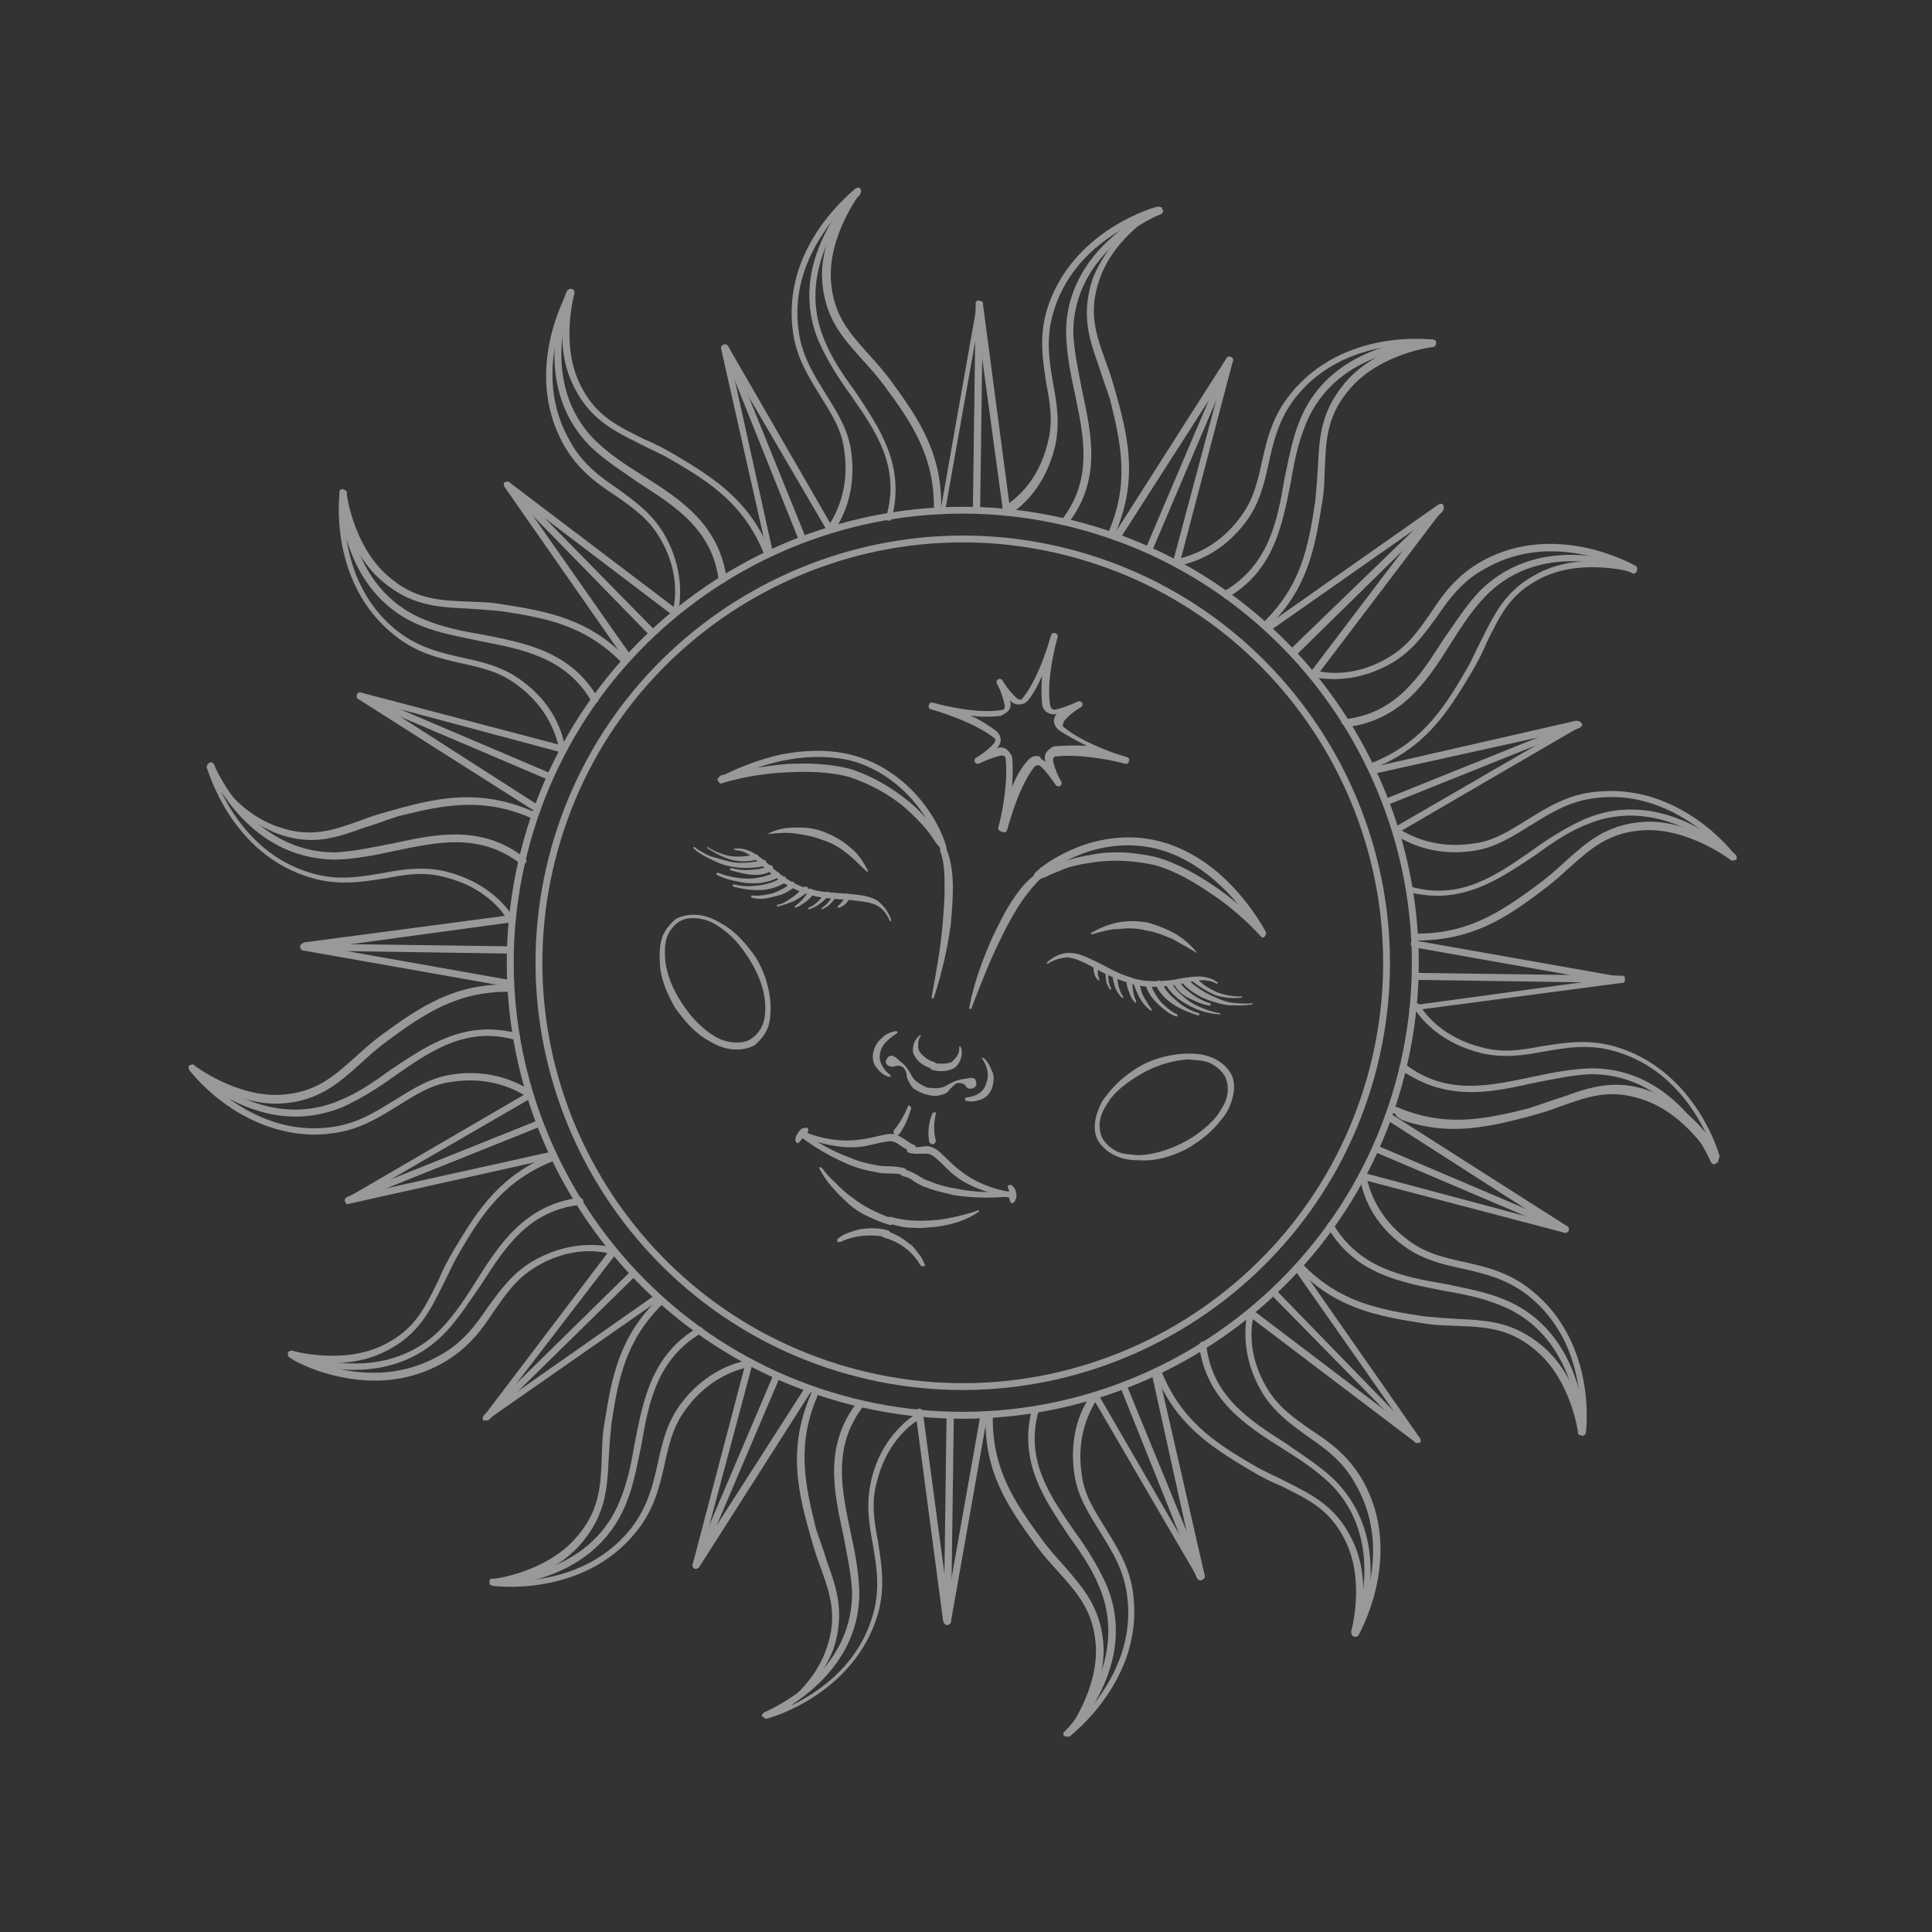 <?xml version="1.0" encoding="UTF-8"?> <svg xmlns="http://www.w3.org/2000/svg" width="222" height="222" viewBox="0 0 222 222" fill="none"><rect x="0" y="0" width="222" height="222" fill="#333333" stroke="none"/> <g opacity="0.5" clip-path="url(#clip0_156_12536)"> <path d="M63.361 97.375C70.666 71.328 97.836 56.06 123.883 63.365C149.93 70.67 165.197 97.839 157.893 123.886C150.588 149.933 123.418 165.201 97.371 157.896C71.325 150.591 56.057 123.422 63.361 97.375ZM64.124 97.589C56.926 123.254 71.919 149.936 97.585 157.134C123.251 164.332 149.932 149.338 157.13 123.672C164.328 98.007 149.335 71.325 123.669 64.127C98.003 56.929 71.322 71.923 64.124 97.589Z" fill="white"></path> <path d="M60.189 96.483C67.993 68.657 96.952 52.384 124.778 60.188C152.604 67.991 168.877 96.95 161.073 124.776C153.27 152.602 124.311 168.875 96.485 161.071C68.659 153.268 52.386 124.309 60.189 96.483ZM60.952 96.697C53.255 124.141 69.381 152.648 96.699 160.309C124.143 168.006 152.65 151.88 160.311 124.562C168.008 97.118 151.882 68.611 124.564 60.95C97.12 53.253 68.649 69.252 60.952 96.697Z" fill="white"></path> <path d="M114.72 95.05C115.255 93.144 115.835 89.607 115.552 87.197C115.587 87.07 115.496 86.908 115.369 86.872C115.242 86.836 115.115 86.801 115.115 86.801C114.246 86.968 113.468 87.298 112.527 87.72C112.365 87.811 112.11 87.74 112.019 87.577C111.928 87.415 111.999 87.16 112.162 87.069C112.975 86.612 113.697 85.992 114.292 85.337C114.328 85.21 114.363 85.082 114.363 85.082C114.399 84.955 114.308 84.793 114.18 84.757C112.27 83.262 108.911 82.046 107.005 81.511C106.751 81.44 106.659 81.277 106.73 81.023C106.802 80.769 106.964 80.678 107.219 80.749C108.997 81.248 112.753 82.027 115.071 81.581C115.198 81.616 115.361 81.525 115.397 81.398C115.432 81.271 115.432 81.271 115.468 81.144C115.301 80.274 115.006 79.37 114.549 78.556C114.458 78.393 114.529 78.139 114.692 78.048C114.854 77.956 115.108 78.028 115.2 78.19C115.657 79.004 116.277 79.726 116.932 80.321C117.059 80.356 117.186 80.392 117.186 80.392C117.313 80.428 117.476 80.336 117.512 80.209C118.971 78.426 120.116 75.321 120.758 73.034C120.829 72.779 120.992 72.688 121.246 72.759C121.5 72.831 121.591 72.993 121.52 73.247C120.807 75.788 120.298 79.072 120.688 81.1C120.744 81.39 120.962 81.588 121.252 81.532C122.121 81.365 122.899 81.035 123.84 80.614C124.002 80.522 124.257 80.593 124.348 80.756C124.439 80.919 124.368 81.173 124.205 81.264C123.392 81.721 122.67 82.341 122.238 82.905C122.202 83.032 122.166 83.159 122.131 83.286C122.095 83.413 122.187 83.576 122.314 83.612C124.097 85.071 127.294 86.379 129.454 86.985C129.708 87.056 129.799 87.219 129.728 87.473C129.657 87.727 129.494 87.818 129.24 87.747C127.461 87.248 123.797 86.632 121.387 86.915C121.26 86.88 121.097 86.971 121.062 87.098C121.026 87.225 120.99 87.352 120.99 87.352C121.158 88.222 121.488 88.999 121.945 89.813C122.036 89.975 121.965 90.23 121.802 90.321C121.64 90.412 121.386 90.341 121.294 90.178C120.71 89.329 120.217 88.643 119.562 88.048C119.343 87.85 119.054 87.905 118.855 88.124C117.162 90.253 116.057 94.192 115.736 95.335C115.665 95.589 115.503 95.681 115.248 95.609C114.74 95.467 114.649 95.304 114.72 95.05ZM119.776 87.286C119.903 87.321 119.994 87.484 120.121 87.52C120.157 87.392 120.03 87.357 120.065 87.23C120.01 86.94 120.117 86.559 120.315 86.34C120.513 86.122 120.874 85.812 121.164 85.756C122.287 85.66 123.665 85.635 124.88 85.702C123.68 85.091 122.481 84.481 121.571 83.815C121.353 83.616 121.17 83.291 121.114 83.001C121.058 82.712 121.165 82.33 121.364 82.112C121.364 82.112 121.399 81.985 121.526 82.02C121.399 81.985 121.237 82.076 121.237 82.076C120.53 82.152 119.839 81.684 119.763 80.978C119.631 79.981 119.662 78.894 119.729 77.679C119.317 78.66 118.742 79.732 118.111 80.514C117.913 80.733 117.588 80.916 117.171 80.936C116.881 80.992 116.5 80.885 116.281 80.686C116.154 80.651 116.19 80.524 116.063 80.488C116.027 80.615 116.119 80.778 116.119 80.778C116.175 81.068 116.068 81.449 115.869 81.667C115.671 81.886 115.346 82.069 115.02 82.252C114.024 82.383 112.646 82.408 111.467 82.215C112.575 82.662 113.612 83.364 114.521 84.03C114.74 84.229 114.923 84.554 114.978 84.844C115.034 85.134 114.927 85.515 114.729 85.733C114.693 85.86 114.566 85.825 114.531 85.952C114.658 85.987 114.693 85.86 114.82 85.896C115.11 85.84 115.491 85.947 115.71 86.145C115.928 86.344 116.238 86.705 116.294 86.994C116.426 87.991 116.359 89.206 116.293 90.42C116.74 89.312 117.315 88.24 118.108 87.366C118.505 86.929 118.958 86.782 119.466 86.925C119.557 87.087 119.649 87.25 119.776 87.286Z" fill="white"></path> <path d="M139.804 128.263C140.272 127.572 140.74 126.881 140.953 126.119C141.167 125.356 141.127 124.523 140.797 123.745C140.431 123.094 139.776 122.499 139.049 122.158C138.322 121.817 137.362 121.822 136.564 121.735C134.896 121.816 133.249 122.313 131.658 123.101C130.194 123.923 128.694 124.873 127.631 126.22C127.163 126.911 126.695 127.602 126.481 128.364C126.268 129.127 126.308 129.96 126.638 130.738C127.004 131.389 127.659 131.984 128.386 132.325C129.113 132.666 130.073 132.661 130.871 132.748C132.538 132.667 134.186 132.17 135.777 131.382C137.368 130.595 138.777 129.483 139.804 128.263ZM130.983 133.327C130.022 133.332 129.097 133.21 128.243 132.833C127.39 132.457 126.607 131.826 126.15 131.012C125.693 130.199 125.724 129.111 125.973 128.222C126.223 127.332 126.599 126.479 127.194 125.823C128.293 124.35 129.701 123.237 131.328 122.323C132.919 121.536 134.693 121.074 136.615 121.065C137.575 121.06 138.5 121.182 139.354 121.559C140.208 121.935 140.99 122.566 141.448 123.379C141.905 124.193 141.874 125.28 141.624 126.17C141.375 127.059 140.998 127.913 140.403 128.568C139.305 130.042 137.896 131.155 136.27 132.069C134.678 132.856 132.868 133.445 130.983 133.327Z" fill="white"></path> <path d="M75.819 110.594C75.778 109.76 75.773 108.8 76.023 107.91C76.272 107.021 76.903 106.238 77.625 105.619C78.439 105.161 79.435 105.03 80.36 105.152C81.285 105.274 82.139 105.651 82.957 106.155C84.502 106.999 85.741 108.443 86.818 109.978C87.768 111.478 88.357 113.288 88.529 115.118C88.569 115.952 88.574 116.912 88.325 117.802C88.075 118.691 87.445 119.474 86.722 120.093C85.909 120.551 84.913 120.682 83.988 120.56C83.063 120.438 82.209 120.061 81.391 119.558C79.846 118.713 78.606 117.269 77.529 115.734C76.615 114.107 75.864 112.388 75.819 110.594ZM81.732 118.831C82.423 119.299 83.149 119.64 84.074 119.762C84.872 119.849 85.706 119.808 86.392 119.316C87.079 118.823 87.547 118.132 87.76 117.369C87.974 116.607 87.97 115.646 87.894 114.94C87.686 113.237 87.026 111.681 86.076 110.181C85.126 108.682 84.105 107.436 82.596 106.464C81.905 105.997 81.178 105.656 80.253 105.533C79.455 105.447 78.621 105.487 77.935 105.98C77.249 106.472 76.781 107.163 76.567 107.926C76.353 108.688 76.393 109.522 76.434 110.355C76.641 112.058 77.302 113.614 78.251 115.114C79.201 116.614 80.349 117.895 81.732 118.831Z" fill="white"></path> <path d="M112.379 139.072C111.601 139.402 110.732 139.57 109.99 139.773C109.12 139.94 108.378 140.143 107.545 140.184C105.715 140.356 104.083 140.309 102.431 139.846C102.177 139.775 102.014 139.866 101.943 140.12C101.872 140.374 101.963 140.537 102.217 140.608C103.107 140.858 103.996 141.107 104.83 141.067C105.755 141.189 106.624 141.022 107.458 140.982C109.161 140.774 110.935 140.312 112.47 139.235L112.506 139.108L112.379 139.072Z" fill="white"></path> <path d="M116.121 136.97C114.017 136.654 111.928 135.794 110.363 134.533C109.453 133.867 108.834 133.145 107.96 132.351C107.523 131.955 106.796 131.614 106.217 131.725C105.637 131.837 105.22 131.857 104.712 131.714C104.458 131.643 104.295 131.735 104.224 131.989C104.153 132.243 104.244 132.406 104.498 132.477C105.133 132.655 105.713 132.543 106.257 132.559C106.674 132.539 107.055 132.646 107.492 133.042C108.274 133.673 108.986 134.558 109.895 135.224C111.714 136.556 113.874 137.162 116.07 137.641C116.197 137.676 116.36 137.585 116.395 137.458C116.375 137.041 116.248 137.006 116.121 136.97Z" fill="white"></path> <path d="M115.995 136.934C113.911 137.035 111.863 137.009 109.794 136.566C108.742 136.408 107.726 136.123 106.872 135.746C106.364 135.604 105.891 135.334 105.546 135.1C105.073 134.831 104.6 134.561 103.965 134.383C103.711 134.312 103.548 134.403 103.477 134.657C103.406 134.911 103.497 135.074 103.751 135.145C104.26 135.288 104.641 135.395 105.078 135.791C105.55 136.061 106.023 136.33 106.531 136.473C107.512 136.885 108.564 137.043 109.58 137.328C111.685 137.644 113.86 137.706 115.98 137.478C116.107 137.514 116.305 137.295 116.214 137.133C116.376 137.041 116.158 136.843 115.995 136.934Z" fill="white"></path> <path d="M115.848 136.482C115.904 136.772 115.995 136.935 115.924 137.189C115.98 137.478 115.908 137.733 116.091 138.058C116.055 138.185 116.183 138.221 116.31 138.256C116.31 138.256 116.437 138.292 116.472 138.165C116.635 138.073 116.706 137.819 116.742 137.692C116.777 137.565 116.849 137.311 116.757 137.148C116.737 136.732 116.554 136.406 116.209 136.172C116.082 136.137 115.955 136.101 115.919 136.228C115.792 136.192 115.756 136.319 115.848 136.482Z" fill="white"></path> <path d="M112.873 121.669C113.457 122.518 113.716 123.55 113.304 124.53C113.055 125.42 112.205 126.004 111.082 126.1C110.955 126.064 110.919 126.191 110.884 126.319C110.848 126.446 110.975 126.481 110.975 126.481C111.61 126.659 112.19 126.548 112.805 126.309C113.42 126.071 113.852 125.507 114.031 124.871C114.209 124.236 114.26 123.565 113.986 123.077C113.747 122.462 113.473 121.974 113.036 121.577C112.909 121.541 112.782 121.506 112.746 121.633C112.782 121.506 112.782 121.506 112.873 121.669Z" fill="white"></path> <path d="M107.159 127.878C106.747 128.859 106.553 130.038 106.776 131.197C106.867 131.36 106.959 131.523 107.249 131.467C107.411 131.375 107.574 131.284 107.518 130.994C107.259 129.962 107.29 128.874 107.575 127.858C107.448 127.822 107.321 127.787 107.159 127.878C107.194 127.751 107.194 127.751 107.159 127.878Z" fill="white"></path> <path d="M106.247 145.302C106.1 144.849 105.826 144.361 105.516 144C105.206 143.639 104.932 143.151 104.459 142.882C103.677 142.251 102.859 141.747 101.842 141.462C101.588 141.391 101.425 141.483 101.354 141.737C101.283 141.991 101.374 142.153 101.628 142.225C103.407 142.724 104.881 143.822 105.795 145.449C105.795 145.449 105.922 145.485 106.049 145.52C106.339 145.465 106.374 145.337 106.247 145.302Z" fill="white"></path> <path d="M110.216 120.377C110.236 120.793 110.165 121.048 109.931 121.393C109.697 121.739 109.535 121.83 109.336 122.049C108.721 122.287 108.05 122.236 107.379 122.185C107.125 122.114 106.927 122.332 106.891 122.459C106.82 122.713 106.911 122.876 107.165 122.947C107.928 123.161 108.888 123.156 109.702 122.699C110.063 122.389 110.297 122.044 110.439 121.536C110.546 121.154 110.562 120.611 110.379 120.285C110.379 120.285 110.288 120.123 110.252 120.25C110.252 120.25 110.252 120.25 110.216 120.377Z" fill="white"></path> <path d="M111.43 123.87C110.851 123.982 110.434 124.002 109.981 124.149C109.529 124.296 109.041 124.571 108.716 124.754C108.065 125.119 107.394 125.068 106.596 124.981C106.342 124.91 106.143 125.129 106.108 125.256C106.072 125.383 106.128 125.673 106.382 125.744C106.763 125.851 107.271 125.993 107.851 125.882C108.43 125.77 108.883 125.623 109.152 125.15C109.514 124.84 109.747 124.495 110.037 124.439C110.454 124.419 110.835 124.526 111.018 124.851C111.201 125.177 111.618 125.156 111.943 124.973C112.268 124.791 112.248 124.374 112.065 124.048C111.974 123.886 111.72 123.815 111.43 123.87Z" fill="white"></path> <path d="M118.952 100.487C117.742 101.381 116.842 102.636 116.104 103.8C115.367 104.964 114.721 106.29 114.075 107.616C112.945 110.178 111.907 112.902 111.377 115.768C111.342 115.895 111.342 115.895 111.469 115.931C111.469 115.931 111.596 115.966 111.631 115.839C112.634 113.242 113.672 110.518 114.928 107.993C115.574 106.666 116.185 105.467 116.922 104.303C117.66 103.14 118.524 102.012 119.48 101.046C119.643 100.955 119.714 100.701 119.496 100.502C119.404 100.34 119.15 100.269 118.952 100.487Z" fill="white"></path> <path d="M145.374 106.937C143.697 105.096 141.731 103.312 139.658 101.908C137.585 100.504 135.349 99.192 132.807 98.479C130.231 97.893 127.674 97.725 125.193 98.262C123.907 98.45 122.713 98.8 121.482 99.277C120.867 99.516 120.252 99.755 119.764 100.029L119.276 100.303L119.113 100.395C118.986 100.359 119.276 100.303 119.459 100.629C119.515 100.918 119.388 100.883 119.515 100.918C119.515 100.918 119.515 100.918 119.479 101.045C119.515 100.918 119.876 100.608 120.038 100.517C123.903 97.489 129.189 96.231 133.946 97.839C138.576 99.412 142.275 103.327 144.815 107.466C144.906 107.628 145.033 107.664 145.196 107.572C145.521 107.39 145.557 107.263 145.374 106.937C144.185 104.822 142.58 102.727 140.741 100.978C138.902 99.229 136.701 97.789 134.196 96.95C129.185 95.27 123.735 96.62 119.581 99.704C119.383 99.922 119.058 100.105 118.824 100.45L118.788 100.577C118.788 100.577 118.788 100.577 118.844 100.867C119.027 101.193 119.352 101.01 119.189 101.101L119.316 101.137L119.479 101.045L119.642 100.954L120.094 100.807C120.582 100.532 121.197 100.294 121.812 100.055C122.916 99.542 124.075 99.319 125.361 99.132C127.806 98.721 130.362 98.89 132.685 99.404C135.099 100.081 137.208 101.358 139.281 102.762C141.355 104.165 143.229 105.788 144.906 107.628C144.997 107.791 145.287 107.735 145.323 107.608C145.557 107.263 145.465 107.1 145.374 106.937Z" fill="white"></path> <path d="M94.136 134.231C94.923 135.822 96.199 137.139 97.51 138.329C98.165 138.924 98.983 139.427 99.71 139.768C100.564 140.145 101.29 140.486 102.18 140.735C102.434 140.806 102.597 140.715 102.668 140.461C102.739 140.207 102.648 140.044 102.394 139.973C100.777 139.382 99.324 138.701 97.978 137.638C97.286 137.17 96.631 136.575 96.103 136.015C95.447 135.421 94.919 134.861 94.426 134.175L94.299 134.139C94.172 134.104 94.172 134.104 94.136 134.231Z" fill="white"></path> <path d="M92.126 130.652C94.123 131.349 96.41 131.991 98.657 131.799C99.78 131.703 100.848 131.317 101.844 131.185C102.424 131.073 102.678 131.145 103.15 131.414C103.496 131.648 104.06 132.08 104.695 132.259C104.949 132.33 105.112 132.238 105.183 131.984C105.255 131.73 105.163 131.568 104.909 131.496C104.528 131.389 104.218 131.028 103.618 130.723C103.054 130.291 102.383 130.24 101.804 130.351C100.645 130.574 99.74 130.869 98.617 130.965C96.624 131.229 94.393 130.877 92.431 130.053C92.304 130.017 92.141 130.108 92.106 130.235C91.907 130.454 91.999 130.617 92.126 130.652Z" fill="white"></path> <path d="M91.994 130.617C93.686 131.913 95.577 132.992 97.538 133.816C98.519 134.228 99.536 134.513 100.588 134.671C101.096 134.814 101.64 134.829 102.184 134.845C102.728 134.86 103.145 134.84 103.653 134.983C103.907 135.054 104.07 134.962 104.141 134.708C104.212 134.454 104.121 134.292 103.867 134.22C103.358 134.078 102.687 134.027 102.144 134.011C101.6 133.996 101.183 134.016 100.675 133.873C99.623 133.715 98.606 133.43 97.752 133.054C95.755 132.357 93.992 131.314 92.264 130.144C92.137 130.108 92.01 130.073 91.847 130.164C91.903 130.454 91.867 130.581 91.994 130.617Z" fill="white"></path> <path d="M92.702 129.58C92.158 129.564 91.96 129.783 91.726 130.128C91.69 130.255 91.492 130.474 91.456 130.601C91.421 130.728 91.349 130.982 91.441 131.145C91.405 131.272 91.532 131.307 91.659 131.343C91.659 131.343 91.786 131.378 91.822 131.251C92.02 131.033 92.219 130.814 92.417 130.596C92.615 130.377 92.814 130.159 92.849 130.032L92.885 129.905C92.92 129.778 92.829 129.615 92.702 129.58Z" fill="white"></path> <path d="M102.943 118.473C102.363 118.585 101.748 118.824 101.352 119.261C100.828 119.662 100.523 120.262 100.38 120.77C100.202 121.405 100.278 122.112 100.679 122.635C101.081 123.159 101.518 123.556 102.153 123.734C102.28 123.77 102.28 123.77 102.316 123.643C102.351 123.515 102.351 123.515 102.224 123.48C101.442 122.849 100.893 121.873 101.142 120.984C101.265 120.059 102.15 119.347 102.999 118.763C103.161 118.672 103.161 118.672 103.07 118.509L102.943 118.473Z" fill="white"></path> <path d="M104.359 127.093C103.946 128.074 103.407 129.019 102.777 129.802C102.614 129.893 102.67 130.183 102.761 130.346C102.853 130.508 103.142 130.453 103.305 130.361C103.971 129.452 104.419 128.344 104.704 127.327C104.74 127.2 104.613 127.165 104.613 127.165C104.394 126.966 104.394 126.966 104.359 127.093Z" fill="white"></path> <path d="M96.555 142.72C98.146 141.933 100.103 141.797 101.79 142.133C102.045 142.204 102.207 142.113 102.278 141.859C102.35 141.605 102.258 141.442 102.004 141.371C100.988 141.086 100.027 141.09 99.031 141.222C98.614 141.242 97.999 141.481 97.546 141.628C97.094 141.775 96.606 142.05 96.245 142.359C96.209 142.486 96.209 142.486 96.174 142.614C96.392 142.812 96.428 142.685 96.555 142.72Z" fill="white"></path> <path d="M105.681 118.966C105.32 119.276 105.087 119.622 104.98 120.003C104.873 120.384 104.857 120.928 105.04 121.253C105.497 122.067 106.188 122.535 107.078 122.784C107.332 122.855 107.494 122.764 107.566 122.51C107.637 122.256 107.546 122.093 107.291 122.022C106.656 121.844 106.092 121.411 105.691 120.888C105.508 120.562 105.452 120.273 105.523 120.018C105.468 119.729 105.575 119.348 105.809 119.002C105.844 118.875 105.844 118.875 105.717 118.839C105.844 118.875 105.809 119.002 105.681 118.966Z" fill="white"></path> <path d="M102.766 122.534C103.218 122.387 103.599 122.494 103.818 122.692C104.128 123.053 104.183 123.343 104.204 123.76C104.351 124.212 104.625 124.701 104.935 125.062C105.408 125.331 105.753 125.565 106.261 125.708C106.516 125.779 106.714 125.56 106.749 125.433C106.785 125.306 106.729 125.017 106.475 124.945C105.748 124.604 105.149 124.299 104.783 123.648C104.6 123.323 104.326 122.835 104.016 122.474C103.706 122.113 103.234 121.843 102.924 121.482L102.797 121.447C102.451 121.213 102.161 121.269 101.927 121.614C101.693 121.96 101.749 122.249 102.095 122.483C102.349 122.555 102.603 122.626 102.766 122.534Z" fill="white"></path> <path d="M108.043 97.838C108.521 99.068 108.545 100.446 108.535 101.95C108.56 103.328 108.422 104.797 108.319 106.139C108.079 108.949 107.585 111.689 107.055 114.555C107.02 114.683 107.02 114.683 107.147 114.718C107.147 114.718 107.274 114.754 107.309 114.627C108.22 111.867 108.842 109.163 109.244 106.261C109.382 104.792 109.485 103.45 109.495 101.946C109.471 100.568 109.354 99.028 108.786 97.635C108.694 97.472 108.476 97.274 108.313 97.366C108.023 97.421 107.952 97.675 108.043 97.838Z" fill="white"></path> <path d="M82.972 89.985C85.361 89.284 87.806 88.874 90.307 88.752C92.808 88.632 95.273 88.638 97.687 89.315C99.938 90.083 102.21 91.269 104.085 92.891C104.959 93.684 105.924 94.64 106.635 95.525C107.037 96.048 107.311 96.537 107.712 97.06L108.022 97.421L108.113 97.584C108.113 97.584 108.113 97.584 108.205 97.747L108.332 97.782C108.205 97.747 108.423 97.945 108.749 97.762L108.784 97.635C108.764 97.218 108.581 96.893 108.526 96.603C106.708 91.845 102.628 87.822 97.474 86.651C95.025 86.101 92.397 86.186 89.789 86.689C87.308 87.226 84.848 88.181 82.606 89.334C82.443 89.425 82.407 89.552 82.499 89.715C82.682 90.04 82.936 90.112 82.972 89.985C87.329 87.643 92.488 86.349 97.296 87.287C102.069 88.351 106.057 92.21 107.783 96.806C107.839 97.096 108.022 97.421 107.986 97.548C107.986 97.548 107.986 97.548 108.022 97.421C108.022 97.421 108.022 97.421 108.22 97.203C108.546 97.02 108.729 97.345 108.637 97.183L108.546 97.02L108.271 96.532C107.87 96.008 107.632 95.393 107.195 94.996C106.392 93.949 105.554 93.028 104.553 92.2C102.551 90.542 100.315 89.229 97.936 88.425C95.395 87.713 92.803 87.671 90.302 87.792C87.766 88.04 85.32 88.451 82.804 89.115C82.641 89.207 82.606 89.334 82.57 89.461C82.682 90.04 82.809 90.076 82.972 89.985Z" fill="white"></path> <path d="M139.94 112.928C139.285 112.333 138.233 112.175 137.399 112.216C136.565 112.256 135.696 112.423 134.827 112.591C133.124 112.798 131.457 112.879 129.968 112.324C128.316 111.861 126.934 110.925 125.353 110.208C124.627 109.867 123.773 109.491 122.812 109.495C121.852 109.5 121.038 109.957 120.316 110.577L120.28 110.704L120.408 110.74C121.094 110.247 121.963 110.08 122.67 110.004C123.468 110.09 124.194 110.431 124.921 110.772C126.339 111.581 127.884 112.425 129.663 112.924C131.279 113.514 133.2 113.505 134.939 113.17C136.641 112.963 138.233 112.175 139.778 113.02C139.905 113.055 139.905 113.055 139.94 112.928C140.067 112.964 140.067 112.964 139.94 112.928Z" fill="white"></path> <path d="M140.188 116.426C139.009 116.232 137.901 115.784 136.956 115.245C136.484 114.976 136.047 114.579 135.61 114.182C135.173 113.786 134.863 113.425 134.716 112.972C134.624 112.81 134.406 112.611 134.243 112.703C134.08 112.794 133.882 113.013 133.973 113.175C134.339 113.826 134.776 114.223 135.213 114.619C135.65 115.016 136.25 115.321 136.722 115.591C137.795 116.166 138.938 116.486 140.153 116.553C140.117 116.68 140.244 116.716 140.188 116.426Z" fill="white"></path> <path d="M143.937 115.282C143.23 115.358 142.559 115.307 141.888 115.256C141.217 115.205 140.582 115.027 139.855 114.686C138.62 114.202 137.33 113.429 136.491 112.509C136.4 112.346 136.11 112.402 135.948 112.493C135.785 112.585 135.841 112.874 135.932 113.037C136.989 114.156 138.315 114.802 139.713 115.194C140.348 115.372 141.11 115.586 141.817 115.51C142.488 115.561 143.322 115.521 143.901 115.409L143.937 115.282Z" fill="white"></path> <path d="M142.648 114.509C141.687 114.514 140.635 114.356 139.781 113.979C138.927 113.603 138.109 113.099 137.489 112.377C137.398 112.215 137.108 112.271 137.073 112.398C136.91 112.489 136.966 112.779 137.093 112.814C137.875 113.445 138.82 113.984 139.674 114.361C140.691 114.646 141.616 114.768 142.612 114.636C142.739 114.672 142.775 114.545 142.648 114.509C142.775 114.545 142.683 114.382 142.648 114.509Z" fill="white"></path> <path d="M132.855 113.27C133.276 114.211 134.15 115.004 134.968 115.508C135.787 116.011 136.767 116.423 137.657 116.673C137.657 116.673 137.784 116.708 137.819 116.581C137.819 116.581 137.855 116.454 137.728 116.419C136.839 116.169 135.893 115.63 135.238 115.035C134.456 114.404 133.836 113.682 133.506 112.905C133.414 112.742 133.287 112.706 133.033 112.635C132.962 112.889 132.763 113.108 132.855 113.27Z" fill="white"></path> <path d="M131.638 113.205C131.932 114.109 132.425 114.796 133.08 115.391C133.736 115.986 134.391 116.581 135.153 116.795C135.153 116.795 135.28 116.83 135.316 116.703C135.316 116.703 135.352 116.576 135.225 116.54C134.498 116.2 133.842 115.605 133.314 115.045C132.821 114.359 132.329 113.672 132.253 112.966C132.161 112.803 132.07 112.641 131.907 112.732C131.744 112.823 131.582 112.915 131.638 113.205Z" fill="white"></path> <path d="M130.204 112.939C130.443 113.554 130.682 114.169 130.956 114.657C131.23 115.145 131.632 115.669 132.196 116.101L132.323 116.137L132.358 116.01C131.957 115.486 131.683 114.998 131.408 114.51C131.134 114.022 131.023 113.442 130.911 112.863C130.82 112.7 130.728 112.537 130.438 112.593C130.311 112.558 130.113 112.776 130.204 112.939Z" fill="white"></path> <path d="M129.443 112.725C129.428 113.269 129.611 113.594 129.758 114.047C129.905 114.499 130.088 114.825 130.398 115.186L130.525 115.221L130.561 115.094C130.231 114.316 130.063 113.447 130.15 112.649C130.186 112.522 129.967 112.324 129.84 112.288C129.677 112.379 129.515 112.471 129.443 112.725Z" fill="white"></path> <path d="M127.829 112.134C127.96 113.131 128.255 114.035 128.91 114.63L129.037 114.666L129.073 114.539C128.58 113.853 128.413 112.983 128.372 112.15C128.408 112.023 128.19 111.824 128.062 111.789C127.935 111.753 127.773 111.844 127.829 112.134C127.864 112.007 127.864 112.007 127.829 112.134Z" fill="white"></path> <path d="M127.007 111.631C127.027 112.048 127.083 112.338 127.103 112.754C127.159 113.044 127.342 113.37 127.524 113.695L127.652 113.731L127.687 113.604C127.504 113.278 127.449 112.988 127.393 112.699C127.337 112.409 127.317 111.992 127.388 111.738C127.424 111.611 127.332 111.448 127.205 111.413C127.078 111.377 127.042 111.504 127.007 111.631Z" fill="white"></path> <path d="M125.718 110.858C125.611 111.239 125.667 111.529 125.722 111.818C125.778 112.108 125.961 112.433 126.18 112.632L126.307 112.667L126.342 112.54C126.068 112.052 126.119 111.381 126.226 111C126.262 110.873 126.17 110.71 126.043 110.675C125.916 110.639 125.753 110.731 125.718 110.858Z" fill="white"></path> <path d="M139.131 115.306C138.369 115.092 137.769 114.787 137.078 114.319C136.514 113.887 135.823 113.419 135.585 112.804C135.493 112.641 135.239 112.57 135.076 112.661C134.914 112.753 134.842 113.007 134.934 113.169C135.391 113.983 136.082 114.451 136.809 114.792C137.535 115.132 138.262 115.473 139.06 115.56C139.096 115.433 139.096 115.433 139.131 115.306Z" fill="white"></path> <path d="M137.601 109.531C136.89 108.646 136.016 107.853 135.07 107.314C134.125 106.774 133.017 106.327 131.874 106.006C130.695 105.812 129.607 105.781 128.448 106.004C127.289 106.228 126.348 106.649 125.372 107.198L125.337 107.325C125.337 107.325 125.337 107.325 125.464 107.36C126.496 107.102 127.563 106.716 128.651 106.747C129.647 106.615 130.735 106.646 131.751 106.931C132.804 107.089 133.784 107.501 134.765 107.913C135.71 108.452 136.656 108.992 137.601 109.531C137.565 109.658 137.565 109.658 137.601 109.531Z" fill="white"></path> <path d="M84.51 97.69C86.141 97.736 87.218 99.272 88.565 100.335C89.876 101.525 91.421 102.369 93.2 102.868C94.851 103.331 96.645 103.286 98.368 103.495C99.166 103.582 100.092 103.704 100.691 104.01C101.418 104.35 101.911 105.037 102.241 105.815L102.368 105.85L102.403 105.723C102.109 104.818 101.616 104.132 100.834 103.501C100.016 102.998 99.091 102.875 98.293 102.789C96.57 102.579 94.902 102.66 93.251 102.197C91.563 101.861 90.181 100.925 88.962 99.898C88.306 99.303 87.651 98.708 86.96 98.24C86.269 97.772 85.288 97.36 84.418 97.527C84.291 97.491 84.256 97.618 84.383 97.654C84.418 97.527 84.383 97.654 84.51 97.69Z" fill="white"></path> <path d="M82.35 100.509C83.422 101.084 84.602 101.278 85.781 101.471C86.325 101.487 86.996 101.538 87.575 101.426C88.155 101.315 88.734 101.203 89.385 100.838C89.547 100.746 89.619 100.492 89.527 100.329C89.436 100.167 89.182 100.095 89.019 100.187C88.658 100.497 88.079 100.608 87.626 100.755C87.047 100.867 86.467 100.979 85.923 100.963C84.836 100.932 83.656 100.739 82.549 100.291C82.421 100.255 82.259 100.347 82.35 100.509Z" fill="white"></path> <path d="M79.653 97.424C80.182 97.983 80.781 98.288 81.381 98.594C81.981 98.899 82.707 99.24 83.343 99.418C84.74 99.81 86.245 99.821 87.694 99.542C87.856 99.45 88.019 99.359 87.963 99.069C88.035 98.815 87.907 98.779 87.618 98.835C86.296 99.15 84.883 99.302 83.612 98.945C82.977 98.767 82.342 98.589 81.579 98.375C80.98 98.07 80.253 97.729 79.816 97.332C79.816 97.332 79.689 97.297 79.653 97.424Z" fill="white"></path> <path d="M81.281 97.471C82.099 97.974 83.044 98.513 83.933 98.763C84.95 99.048 85.911 99.043 86.943 98.784C87.105 98.693 87.268 98.602 87.177 98.439C87.085 98.276 86.994 98.113 86.831 98.205C85.962 98.372 84.966 98.504 84.04 98.382C83.115 98.259 82.135 97.847 81.316 97.344C81.352 97.216 81.189 97.308 81.281 97.471C81.154 97.435 81.189 97.308 81.281 97.471Z" fill="white"></path> <path d="M89.8 100.819C89.114 101.311 88.209 101.606 87.213 101.738C86.216 101.869 85.256 101.874 84.366 101.624C84.366 101.624 84.239 101.589 84.204 101.716C84.204 101.716 84.168 101.843 84.295 101.879C85.311 102.164 86.237 102.286 87.197 102.281C88.158 102.277 89.19 102.018 90.166 101.469C90.329 101.378 90.4 101.124 90.308 100.961C90.253 100.671 90.126 100.636 89.8 100.819C89.927 100.854 89.927 100.854 89.8 100.819Z" fill="white"></path> <path d="M90.872 101.393C90.44 101.957 89.662 102.288 88.884 102.618C88.142 102.821 87.273 102.988 86.475 102.901C86.475 102.901 86.348 102.866 86.312 102.993C86.312 102.993 86.276 103.12 86.403 103.155C87.293 103.405 88.162 103.237 88.904 103.034C89.774 102.867 90.551 102.537 91.273 101.917C91.436 101.826 91.38 101.536 91.253 101.5C91.325 101.246 91.035 101.302 90.872 101.393C90.999 101.429 90.999 101.429 90.872 101.393Z" fill="white"></path> <path d="M92.2 102.038C91.803 102.475 91.407 102.912 90.918 103.186C90.395 103.587 89.907 103.862 89.327 103.973C89.327 103.973 89.165 104.065 89.292 104.1C89.292 104.1 89.383 104.263 89.419 104.136C89.998 104.024 90.613 103.786 91.228 103.547C91.716 103.273 92.367 102.907 92.764 102.47C92.927 102.379 92.871 102.089 92.779 101.926C92.652 101.891 92.398 101.819 92.2 102.038Z" fill="white"></path> <path d="M92.958 102.252C92.617 102.979 92.022 103.634 91.336 104.127L91.3 104.254L91.427 104.289C91.88 104.142 92.241 103.832 92.566 103.649C92.927 103.34 93.288 103.03 93.522 102.684C93.558 102.557 93.629 102.303 93.375 102.232C93.284 102.069 92.994 102.125 92.958 102.252Z" fill="white"></path> <path d="M94.779 102.624C94.311 103.315 93.716 103.971 92.939 104.301C92.939 104.301 92.776 104.392 92.903 104.428C92.903 104.428 92.994 104.591 93.03 104.464C93.935 104.169 94.657 103.549 95.252 102.894C95.415 102.803 95.359 102.513 95.232 102.477C95.105 102.441 94.942 102.533 94.779 102.624Z" fill="white"></path> <path d="M95.663 102.874C95.592 103.128 95.358 103.474 95.16 103.692C94.961 103.911 94.763 104.129 94.438 104.312L94.402 104.439L94.529 104.475C94.855 104.292 95.18 104.109 95.378 103.891C95.576 103.672 95.938 103.362 96.044 102.981C96.08 102.854 96.116 102.727 95.897 102.529C95.862 102.656 95.734 102.62 95.663 102.874Z" fill="white"></path> <path d="M97.171 102.885C97.064 103.266 96.632 103.83 96.271 104.14L96.236 104.267L96.363 104.303C96.652 104.247 96.978 104.064 97.176 103.846C97.374 103.627 97.573 103.409 97.68 103.027C97.715 102.9 97.624 102.738 97.497 102.702C97.37 102.666 97.243 102.631 97.171 102.885Z" fill="white"></path> <path d="M83.869 99.978C84.632 100.191 85.394 100.405 86.192 100.492C86.99 100.579 87.824 100.538 88.637 100.081C88.8 99.99 88.871 99.736 88.78 99.573C88.688 99.41 88.434 99.339 88.271 99.43C87.748 99.832 87.041 99.908 86.208 99.948C85.501 100.024 84.703 99.937 83.941 99.723C83.905 99.85 83.905 99.85 83.869 99.978Z" fill="white"></path> <path d="M88.18 95.842C89.304 95.746 90.3 95.614 91.352 95.772C92.404 95.93 93.456 96.088 94.437 96.5C95.454 96.785 96.399 97.324 97.181 97.955C98.091 98.621 98.711 99.343 99.585 100.136L99.712 100.172L99.747 100.045C99.199 99.069 98.65 98.093 97.74 97.426C96.867 96.633 95.921 96.094 94.814 95.646C93.706 95.198 92.653 95.04 91.403 95.101C90.315 95.07 89.156 95.293 88.18 95.842C88.053 95.806 88.053 95.806 88.18 95.842Z" fill="white"></path> <path d="M115.741 59.163C115.868 59.199 115.995 59.234 116.031 59.107C117.531 58.157 120.093 55.861 121.214 51.378C121.799 48.802 121.48 46.519 121.034 44.201C120.623 41.756 120.121 39.148 120.976 36.099C122.651 30.127 127.349 27.059 130.369 25.576C128.599 26.999 126.58 29.311 125.507 32.162C124.239 36.192 125.123 38.907 126.28 42.109C126.63 43.304 127.108 44.534 127.549 45.892C128.843 51.051 129.771 55.56 127.406 61.064C127.334 61.318 127.426 61.481 127.68 61.552C127.934 61.623 128.097 61.532 128.168 61.278C130.605 55.52 129.839 50.919 128.327 45.562C127.921 44.077 127.571 42.883 127.094 41.652C125.936 38.45 125.017 35.862 126.34 32.121C128.02 27.11 133.226 24.185 133.388 24.093C133.551 24.002 133.622 23.748 133.531 23.585C133.46 23.839 133.333 23.804 133.079 23.732C132.951 23.697 123.013 26.392 120.249 35.758C119.358 38.935 119.861 41.542 120.236 44.114C120.682 46.432 121.037 48.588 120.36 51.002C119.311 55.23 116.82 57.273 115.482 58.131C115.32 58.223 115.248 58.477 115.34 58.639C115.523 58.965 115.614 59.127 115.741 59.163Z" fill="white"></path> <path d="M135.035 65.124C135.289 65.195 135.452 65.104 135.523 64.85L141.663 41.491C141.699 41.364 141.643 41.075 141.389 41.003C141.262 40.968 140.972 41.023 140.936 41.151L127.966 61.497C127.895 61.751 127.859 61.878 128.078 62.077C128.205 62.112 128.459 62.184 128.657 61.965L140.351 43.727L134.761 64.636C134.69 64.89 134.781 65.053 135.035 65.124Z" fill="white"></path> <path d="M131.954 63.435C132.081 63.47 132.371 63.414 132.442 63.16L141.672 41.491C141.743 41.237 141.651 41.074 141.397 41.003C141.143 40.931 140.98 41.023 140.909 41.277L131.68 62.947C131.608 63.201 131.7 63.363 131.954 63.435Z" fill="white"></path> <path d="M145.279 72.107C145.407 72.142 145.569 72.051 145.696 72.087C150.207 67.732 151.073 63.178 151.934 57.664C152.199 56.231 152.174 54.853 152.241 53.638C152.369 50.248 152.574 47.564 155.187 44.597C158.63 40.629 164.608 39.838 164.735 39.874C164.771 39.747 164.969 39.528 165.005 39.401C165.04 39.274 164.822 39.076 164.695 39.04C164.568 39.005 154.392 37.658 148.285 45.265C146.194 47.831 145.573 50.535 145.023 52.985C144.509 55.307 144.066 57.376 142.535 59.413C139.87 63.052 136.611 63.92 135.29 64.234C135.127 64.326 134.964 64.417 135.02 64.707C135.112 64.869 135.33 65.068 135.493 64.976C136.942 64.697 140.363 63.738 143.226 59.881C144.792 57.717 145.307 55.394 145.786 53.199C146.336 50.749 146.921 48.172 148.849 45.697C152.668 40.875 158.173 39.815 161.508 39.654C159.408 40.299 156.587 41.563 154.532 44.002C151.847 47.224 151.607 50.034 151.443 53.552C151.376 54.766 151.274 56.108 151.136 57.577C150.346 62.838 149.516 67.264 145.168 71.527C145.005 71.619 145.061 71.908 145.152 72.071C145.152 72.071 145.152 72.071 145.279 72.107Z" fill="white"></path> <path d="M150.781 77.897C150.908 77.933 151.071 77.842 151.234 77.75L165.804 58.538C165.967 58.447 165.911 58.157 165.82 57.994C165.728 57.831 165.438 57.887 165.276 57.979L145.477 71.887C145.314 71.979 145.243 72.233 145.335 72.395C145.426 72.558 145.68 72.629 145.843 72.538L163.582 60.108L150.543 77.282C150.344 77.501 150.436 77.664 150.654 77.862C150.654 77.862 150.654 77.862 150.781 77.897Z" fill="white"></path> <path d="M148.491 75.336C148.618 75.371 148.781 75.28 148.908 75.315L165.739 58.793C165.902 58.701 165.846 58.412 165.755 58.249C165.663 58.086 165.374 58.142 165.211 58.233L148.288 74.593C148.125 74.685 148.181 74.975 148.273 75.137C148.4 75.173 148.364 75.3 148.491 75.336Z" fill="white"></path> <path d="M157.43 88.397C157.557 88.432 157.557 88.432 157.719 88.341C163.581 86.01 166.154 82.209 169.013 77.392C169.786 76.101 170.397 74.902 170.844 73.794C172.406 70.669 173.5 68.234 177.008 66.477C181.655 64.08 187.499 65.719 187.626 65.755C187.754 65.79 188.043 65.734 188.115 65.48C188.15 65.353 188.094 65.064 187.967 65.028C187.84 64.992 178.897 59.743 170.31 64.461C167.381 66.107 165.815 68.272 164.375 70.472C163.007 72.418 161.837 74.146 159.687 75.462C155.874 77.818 152.428 77.4 151.157 77.044C150.903 76.972 150.74 77.064 150.669 77.318C150.598 77.572 150.689 77.735 150.943 77.806C152.631 78.142 156.112 78.433 160.052 76.112C162.366 74.705 163.734 72.759 165.066 70.94C166.47 68.867 168.037 66.702 170.767 65.275C176.135 62.258 181.706 63.409 184.811 64.554C182.544 64.329 179.499 64.435 176.769 65.862C173.099 67.711 171.807 70.363 170.245 73.489C169.67 74.561 169.187 75.796 168.413 77.087C165.753 81.686 163.18 85.487 157.481 87.726C157.318 87.817 157.12 88.035 157.211 88.198C157.338 88.234 157.303 88.361 157.43 88.397Z" fill="white"></path> <path d="M160.293 95.779C160.42 95.814 160.547 95.85 160.582 95.723L181.387 83.604C181.549 83.512 181.621 83.258 181.529 83.096C181.438 82.933 181.346 82.77 181.057 82.826L157.627 88.178C157.465 88.27 157.266 88.488 157.358 88.651C157.449 88.814 157.668 89.012 157.83 88.921L178.87 84.269L160.217 95.072C160.054 95.163 159.983 95.418 160.074 95.58C160.166 95.743 160.166 95.743 160.293 95.779Z" fill="white"></path> <path d="M159.298 92.483C159.425 92.519 159.425 92.519 159.587 92.427L181.514 83.638C181.676 83.547 181.875 83.328 181.783 83.165C181.692 83.003 181.473 82.805 181.311 82.896L159.222 91.777C159.059 91.868 158.861 92.087 158.952 92.249C159.044 92.412 159.171 92.448 159.298 92.483Z" fill="white"></path> <path d="M162.599 108.075C169.034 108.098 172.883 105.614 177.235 102.312C178.446 101.418 179.366 100.579 180.286 99.741C182.849 97.445 184.852 95.677 188.766 95.404C193.931 95.07 198.788 98.763 198.788 98.763C198.88 98.925 199.17 98.87 199.332 98.778C199.495 98.687 199.439 98.397 199.348 98.234C199.256 98.072 193.054 89.891 183.289 90.989C180.046 91.313 177.697 92.847 175.546 94.163C173.558 95.387 171.697 96.647 169.288 96.931C164.85 97.605 161.888 95.951 160.724 95.214C160.506 95.016 160.343 95.107 160.145 95.326C159.946 95.544 160.038 95.707 160.256 95.905C161.42 96.643 164.601 98.494 169.328 97.764C171.9 97.389 173.924 96.038 175.912 94.814C178.063 93.498 180.249 92.055 183.365 91.696C189.47 90.941 194.18 94.181 196.711 96.398C194.658 95.411 191.842 94.21 188.762 94.443C184.558 94.772 182.356 96.758 179.794 99.055C178.873 99.893 177.953 100.731 176.743 101.625C172.426 104.8 168.704 107.32 162.686 107.277C162.432 107.205 162.234 107.424 162.289 107.714C162.254 107.841 162.345 108.003 162.599 108.075Z" fill="white"></path> <path d="M162.276 116.069L162.403 116.105L186.314 112.943C186.477 112.851 186.639 112.76 186.675 112.633C186.711 112.506 186.492 112.308 186.365 112.272L162.599 108.074C162.345 108.002 162.147 108.221 162.111 108.348C162.04 108.602 162.258 108.8 162.385 108.836L183.666 112.611L162.291 115.525C162.128 115.616 161.966 115.708 161.894 115.962C162.057 115.871 162.149 116.033 162.276 116.069Z" fill="white"></path> <path d="M162.564 112.588C162.691 112.624 162.691 112.624 162.564 112.588L186.311 112.944C186.565 113.015 186.764 112.797 186.708 112.507C186.779 112.253 186.561 112.054 186.271 112.11L162.651 111.79C162.397 111.719 162.198 111.938 162.254 112.227C162.346 112.39 162.437 112.553 162.564 112.588Z" fill="white"></path> <path d="M162.195 129.046C166.896 130.365 170.825 129.548 175.406 128.366C176.89 127.96 178.085 127.61 179.315 127.132C182.518 125.975 185.105 125.056 188.846 126.379C193.857 128.058 196.782 133.265 196.874 133.427C196.965 133.59 197.219 133.661 197.382 133.57C197.545 133.478 197.743 133.26 197.652 133.097C197.687 132.97 194.992 123.032 185.626 120.268C185.626 120.268 185.626 120.268 185.499 120.232C182.322 119.341 179.714 119.844 177.142 120.219C174.824 120.665 172.669 121.02 170.255 120.343C165.899 119.258 163.766 116.604 163.126 115.465C163.034 115.303 162.78 115.231 162.617 115.323C162.455 115.414 162.383 115.668 162.475 115.831C163.425 117.331 165.721 119.894 170.204 121.014C172.781 121.599 175.063 121.28 177.381 120.834C179.826 120.423 182.434 119.921 185.356 120.741C185.356 120.741 185.356 120.741 185.483 120.776C191.455 122.451 194.523 127.149 196.006 130.169C194.583 128.399 192.272 126.38 189.42 125.307C185.553 123.948 182.676 124.923 179.473 126.08C178.278 126.43 177.048 126.908 175.691 127.349C170.531 128.643 166.022 129.572 160.518 127.206C160.391 127.17 160.101 127.226 160.03 127.48C159.959 127.734 160.05 127.897 160.304 127.968C160.543 128.583 161.432 128.833 162.195 129.046Z" fill="white"></path> <path d="M156.414 135.51L179.773 141.65C179.9 141.685 180.189 141.629 180.261 141.375C180.296 141.248 180.24 140.959 180.113 140.923L159.767 127.953C159.513 127.882 159.386 127.846 159.187 128.065C159.116 128.319 159.08 128.446 159.299 128.644L177.537 140.337L156.628 134.748C156.374 134.676 156.211 134.768 156.14 135.022C156.104 135.149 156.287 135.474 156.414 135.51Z" fill="white"></path> <path d="M179.767 141.65C179.894 141.685 180.184 141.629 180.255 141.375C180.326 141.121 180.235 140.958 179.981 140.887L158.311 131.658C158.057 131.586 157.894 131.678 157.823 131.932C157.752 132.186 157.843 132.349 158.097 132.42L179.767 141.65Z" fill="white"></path> <path d="M181.729 164.964C181.984 165.035 182.182 164.816 182.218 164.689C182.253 164.562 183.599 154.387 175.993 148.279C173.427 146.189 170.723 145.568 168.273 145.018C165.951 144.503 163.882 144.06 161.844 142.53C158.206 139.865 157.338 136.606 157.024 135.284C156.932 135.122 156.841 134.959 156.551 135.015C156.388 135.106 156.226 135.198 156.282 135.487C156.616 137.226 157.611 140.52 161.376 143.221C163.541 144.787 165.864 145.301 168.059 145.78C170.509 146.33 173.086 146.916 175.56 148.843C180.383 152.662 181.443 158.168 181.568 161.629C180.924 159.53 179.659 156.708 177.22 154.654C173.999 151.969 171.188 151.728 167.671 151.564C166.456 151.498 165.114 151.396 163.645 151.258C158.385 150.468 153.958 149.637 149.695 145.29C149.604 145.127 149.314 145.183 149.151 145.274C148.988 145.366 149.044 145.655 149.136 145.818C153.49 150.328 158.171 151.23 163.558 152.056C164.992 152.321 166.369 152.296 167.584 152.362C170.974 152.491 173.658 152.695 176.625 155.309C180.593 158.752 181.384 164.73 181.348 164.857C181.511 164.765 181.602 164.928 181.729 164.964Z" fill="white"></path> <path d="M162.714 165.8C162.841 165.835 163.004 165.744 163.131 165.78C163.293 165.688 163.238 165.398 163.146 165.236L149.364 145.473C149.273 145.31 149.019 145.239 148.856 145.33C148.694 145.422 148.622 145.676 148.714 145.838L161.144 163.578L143.969 150.538C143.878 150.375 143.588 150.431 143.39 150.65C143.192 150.868 143.283 151.031 143.501 151.229L162.714 165.8Z" fill="white"></path> <path d="M162.718 165.801C162.845 165.836 163.008 165.745 163.135 165.781C163.297 165.689 163.242 165.399 163.15 165.237L146.663 148.278C146.572 148.116 146.282 148.171 146.119 148.263C145.957 148.354 146.013 148.644 146.104 148.807L162.627 165.638C162.591 165.765 162.718 165.801 162.718 165.801Z" fill="white"></path> <path d="M155.645 188.055C155.772 188.091 155.935 187.999 156.098 187.908C156.133 187.781 161.383 178.837 156.664 170.25C155.019 167.321 152.854 165.755 150.654 164.316C148.708 162.948 146.98 161.778 145.664 159.627C143.307 155.814 143.726 152.368 144.082 151.097C144.153 150.843 144.062 150.681 143.808 150.609C143.554 150.538 143.391 150.629 143.32 150.884C143.055 152.317 142.601 155.89 145.013 159.993C146.42 162.306 148.367 163.674 150.186 165.007C152.259 166.41 154.424 167.977 155.851 170.707C158.868 176.076 157.717 181.646 156.572 184.751C156.796 182.485 156.691 179.44 155.264 176.71C153.415 173.039 150.762 171.747 147.637 170.185C146.565 169.61 145.33 169.127 144.039 168.354C139.44 165.693 135.639 163.12 133.4 157.421C133.309 157.258 133.09 157.06 132.928 157.151C132.765 157.243 132.567 157.461 132.658 157.624C134.989 163.486 138.789 166.059 143.607 168.918C144.898 169.691 146.097 170.301 147.205 170.749C150.33 172.311 152.764 173.405 154.522 176.913C156.919 181.559 155.28 187.404 155.244 187.531C155.3 187.821 155.518 188.019 155.645 188.055Z" fill="white"></path> <path d="M137.869 181.563C137.996 181.598 137.996 181.598 138.158 181.507C138.321 181.415 138.484 181.324 138.428 181.034L133.075 157.605C132.984 157.442 132.766 157.244 132.603 157.335C132.44 157.427 132.242 157.645 132.333 157.808L136.985 178.848L126.182 160.194C126.09 160.032 125.836 159.96 125.674 160.052C125.511 160.143 125.44 160.397 125.531 160.56L137.65 181.364C137.615 181.491 137.742 181.527 137.869 181.563Z" fill="white"></path> <path d="M137.874 181.562C138.001 181.598 138.001 181.598 138.164 181.506C138.326 181.415 138.525 181.196 138.433 181.034L129.481 159.199C129.39 159.036 129.171 158.838 129.009 158.929C128.846 159.021 128.648 159.239 128.739 159.402L137.528 181.328C137.62 181.491 137.747 181.526 137.874 181.562Z" fill="white"></path> <path d="M122.704 199.53C122.831 199.566 122.958 199.602 122.994 199.475C123.029 199.348 131.337 193.18 130.239 183.416C129.915 180.173 128.381 177.824 127.065 175.673C125.841 173.685 124.581 171.824 124.297 169.415C123.623 164.977 125.276 162.015 126.014 160.851C126.212 160.632 126.121 160.47 125.902 160.271C125.684 160.073 125.521 160.164 125.323 160.383C124.458 161.511 122.734 164.728 123.464 169.455C123.839 172.027 125.19 174.051 126.414 176.039C127.73 178.189 129.172 180.376 129.532 183.492C130.287 189.597 127.047 194.307 124.83 196.837C125.817 194.784 127.018 191.969 126.785 188.889C126.456 184.685 124.47 182.483 122.301 179.956C121.462 179.036 120.624 178.115 119.73 176.905C116.555 172.588 114.035 168.867 114.078 162.849C114.15 162.594 113.896 162.523 113.642 162.452C113.387 162.381 113.189 162.599 113.245 162.889C113.13 169.161 115.741 173.046 119.008 177.525C119.902 178.735 120.74 179.655 121.579 180.576C123.875 183.139 125.643 185.142 125.916 189.056C126.249 194.22 122.557 199.078 122.557 199.078C122.394 199.169 122.45 199.459 122.541 199.622C122.577 199.495 122.704 199.53 122.704 199.53Z" fill="white"></path> <path d="M108.762 186.71C109.016 186.782 109.214 186.563 109.25 186.436L113.448 162.67C113.52 162.416 113.301 162.218 113.174 162.182C112.92 162.111 112.722 162.329 112.686 162.456L108.911 183.737L106.033 162.235C105.977 161.945 105.85 161.91 105.596 161.838C105.433 161.93 105.27 162.021 105.199 162.275L108.361 186.187C108.416 186.476 108.635 186.675 108.762 186.71Z" fill="white"></path> <path d="M108.757 186.71C109.046 186.655 109.209 186.563 109.28 186.309L109.6 162.689C109.672 162.435 109.417 162.364 109.163 162.292C108.909 162.221 108.711 162.439 108.767 162.729L108.447 186.349C108.411 186.476 108.503 186.639 108.757 186.71Z" fill="white"></path> <path d="M87.921 197.455L88.048 197.491C88.175 197.526 98.114 194.831 100.878 185.465C101.768 182.288 101.266 179.681 100.891 177.108C100.445 174.79 100.09 172.635 100.767 170.221C101.852 165.865 104.506 163.732 105.645 163.092C105.807 163 105.879 162.746 105.787 162.584C105.696 162.421 105.442 162.35 105.279 162.441C104.104 163.208 101.125 165.525 100.096 170.17C99.511 172.747 99.83 175.029 100.276 177.347C100.687 179.792 101.189 182.4 100.334 185.449C98.659 191.421 93.961 194.489 90.941 195.972C92.711 194.55 94.73 192.238 95.803 189.387C97.071 185.356 96.187 182.642 95.03 179.439C94.68 178.244 94.202 177.014 93.761 175.657C92.467 170.497 91.538 165.988 93.904 160.484C93.975 160.23 93.884 160.068 93.63 159.996C93.376 159.925 93.213 160.016 93.142 160.271C90.705 166.028 91.47 170.629 92.983 175.987C93.389 177.471 93.739 178.666 94.216 179.896C95.374 183.099 96.293 185.686 94.97 189.427C93.29 194.438 88.084 197.364 87.921 197.455C87.759 197.546 87.687 197.8 87.779 197.963C87.667 197.384 87.794 197.419 87.921 197.455Z" fill="white"></path> <path d="M79.864 180.257C79.991 180.293 80.153 180.201 80.316 180.11L93.286 159.763C93.357 159.509 93.393 159.382 93.174 159.184C92.92 159.113 92.793 159.077 92.595 159.295L80.902 177.533L86.491 156.624C86.563 156.37 86.471 156.207 86.217 156.136C85.963 156.065 85.8 156.156 85.729 156.41L79.589 179.769C79.554 179.896 79.609 180.186 79.864 180.257Z" fill="white"></path> <path d="M79.86 180.257C79.987 180.293 80.277 180.237 80.348 179.983L89.578 158.313C89.649 158.059 89.558 157.896 89.303 157.825C89.049 157.754 88.887 157.845 88.815 158.099L79.586 179.769C79.55 179.896 79.606 180.186 79.86 180.257Z" fill="white"></path> <path d="M56.556 182.216C56.684 182.252 66.986 183.634 73.094 176.027C75.184 173.461 75.805 170.757 76.355 168.308C76.87 165.985 77.313 163.916 78.843 161.879C81.508 158.24 84.767 157.373 86.089 157.058C86.251 156.967 86.414 156.875 86.358 156.585C86.267 156.423 86.175 156.26 85.886 156.316C84.437 156.595 81.016 157.554 78.152 161.411C76.586 163.575 76.072 165.898 75.593 168.094C75.043 170.544 74.457 173.12 72.53 175.595C68.71 180.417 63.205 181.477 59.871 181.638C61.97 180.994 64.792 179.729 66.846 177.29C69.531 174.069 69.772 171.258 69.936 167.741C70.002 166.526 70.105 165.184 70.242 163.715C71.032 158.455 71.863 154.028 76.21 149.765C76.373 149.674 76.317 149.384 76.226 149.221C76.135 149.059 75.845 149.114 75.682 149.206C71.172 153.56 70.306 158.114 69.444 163.628C69.18 165.062 69.204 166.439 69.138 167.654C69.009 171.044 68.805 173.728 66.191 176.695C62.748 180.664 56.77 181.454 56.643 181.418C56.481 181.51 56.318 181.601 56.282 181.728C56.338 182.018 56.429 182.181 56.556 182.216Z" fill="white"></path> <path d="M55.721 163.205C55.848 163.241 55.975 163.276 56.011 163.149L75.774 149.368C75.936 149.276 76.008 149.022 75.916 148.859C75.825 148.697 75.571 148.625 75.408 148.717L57.669 161.147L70.835 144.008C71.034 143.79 70.942 143.627 70.724 143.429C70.632 143.266 70.343 143.322 70.144 143.54L55.574 162.753C55.411 162.844 55.467 163.134 55.558 163.296C55.594 163.169 55.594 163.169 55.721 163.205Z" fill="white"></path> <path d="M55.723 163.204C55.85 163.24 56.013 163.148 56.14 163.184L72.972 146.662C73.134 146.57 73.079 146.28 72.987 146.118C72.896 145.955 72.606 146.011 72.443 146.102L55.612 162.625C55.449 162.716 55.505 163.006 55.596 163.169C55.596 163.169 55.596 163.169 55.723 163.204Z" fill="white"></path> <path d="M37.626 157.853C41.057 158.816 45.972 159.372 50.852 156.629C53.781 154.983 55.347 152.819 56.787 150.618C58.155 148.672 59.325 146.944 61.475 145.629C65.288 143.272 68.734 143.69 70.005 144.047C70.259 144.118 70.422 144.026 70.493 143.772C70.564 143.518 70.473 143.355 70.219 143.284C68.531 142.948 65.05 142.657 61.109 144.978C58.796 146.385 57.428 148.331 56.096 150.15C54.692 152.224 53.125 154.388 50.395 155.815C45.026 158.832 39.456 157.681 36.351 156.536C38.618 156.761 41.662 156.656 44.392 155.228C48.063 153.38 49.355 150.727 50.917 147.602C51.492 146.529 51.975 145.294 52.748 144.004C55.409 139.405 57.982 135.604 63.681 133.365C63.844 133.273 64.042 133.055 63.951 132.892C63.859 132.729 63.641 132.531 63.478 132.622C57.617 134.953 55.043 138.754 52.184 143.571C51.411 144.862 50.801 146.061 50.353 147.169C48.791 150.295 47.697 152.729 44.19 154.486C39.543 156.883 33.698 155.244 33.571 155.209C33.444 155.173 33.154 155.229 33.083 155.483C33.047 155.61 33.103 155.9 33.23 155.935C33.322 156.098 35.085 157.141 37.626 157.853Z" fill="white"></path> <path d="M39.81 138.32L39.938 138.356L63.621 133.075C63.784 132.983 63.982 132.765 63.891 132.602C63.799 132.439 63.581 132.241 63.418 132.332L42.378 136.985L61.032 126.181C61.194 126.09 61.266 125.836 61.174 125.673C61.083 125.51 60.828 125.439 60.666 125.53L39.861 137.649C39.699 137.741 39.627 137.995 39.719 138.158L39.81 138.32Z" fill="white"></path> <path d="M39.811 138.321C39.938 138.356 39.938 138.356 40.101 138.265L62.027 129.475C62.19 129.384 62.388 129.166 62.297 129.003C62.206 128.84 61.987 128.642 61.824 128.733L39.898 137.523C39.735 137.614 39.537 137.833 39.629 137.995C39.72 138.158 39.811 138.321 39.811 138.321Z" fill="white"></path> <path d="M31.798 129.749C33.577 130.248 35.681 130.564 37.964 130.245C41.206 129.921 43.556 128.387 45.706 127.071C47.694 125.847 49.555 124.587 51.964 124.304C56.402 123.629 59.365 125.283 60.528 126.02C60.747 126.218 60.91 126.127 61.108 125.908C61.306 125.69 61.215 125.527 60.996 125.329C59.833 124.591 56.651 122.74 51.924 123.47C49.352 123.845 47.328 125.196 45.34 126.42C43.19 127.736 41.004 129.179 37.888 129.538C31.783 130.293 27.072 127.053 24.542 124.836C26.595 125.823 29.41 127.024 32.491 126.791C36.694 126.462 38.896 124.476 41.459 122.18C42.379 121.341 43.3 120.503 44.51 119.609C48.826 116.434 52.548 113.914 58.566 113.957C58.82 114.029 59.019 113.81 58.963 113.52C59.034 113.266 58.78 113.195 58.526 113.124C52.254 113.009 48.369 115.62 43.89 118.887C42.68 119.781 41.759 120.619 40.839 121.457C38.276 123.754 36.273 125.522 32.359 125.795C27.195 126.128 22.337 122.436 22.337 122.436C22.245 122.273 21.956 122.329 21.793 122.42C21.63 122.512 21.686 122.802 21.777 122.964C21.869 123.127 25.572 128.003 31.798 129.749Z" fill="white"></path> <path d="M34.816 109.215L58.582 113.413C58.836 113.484 59.035 113.266 59.07 113.139C59.141 112.885 58.923 112.686 58.796 112.651L37.515 108.875L58.89 105.962C59.053 105.87 59.215 105.779 59.287 105.525C59.195 105.362 59.104 105.199 58.85 105.128L34.938 108.29C34.776 108.381 34.613 108.473 34.578 108.6C34.471 108.981 34.689 109.179 34.816 109.215Z" fill="white"></path> <path d="M34.812 109.216L58.56 109.572C58.814 109.643 59.012 109.425 58.956 109.135C59.028 108.881 58.773 108.809 58.519 108.738L34.899 108.418C34.645 108.347 34.447 108.565 34.502 108.855C34.467 108.982 34.685 109.181 34.812 109.216Z" fill="white"></path> <path d="M35.925 100.914C39.102 101.805 41.709 101.303 44.281 100.928C46.599 100.482 48.755 100.127 51.169 100.804C55.524 101.888 57.658 104.542 58.298 105.681C58.389 105.844 58.644 105.915 58.806 105.824C58.969 105.732 59.04 105.478 58.949 105.316C58.182 104.141 55.957 101.324 51.22 100.133C48.643 99.547 46.361 99.867 44.043 100.313C41.598 100.724 38.99 101.226 36.068 100.406C36.068 100.406 36.068 100.406 35.941 100.37C29.969 98.696 26.901 93.998 25.418 90.978C26.84 92.747 29.152 94.766 32.003 95.84C35.998 97.234 38.748 96.224 41.951 95.066C43.145 94.716 44.376 94.239 45.733 93.797C50.893 92.503 55.402 91.575 60.906 93.941C61.16 94.012 61.322 93.921 61.394 93.667C61.465 93.412 61.373 93.25 61.119 93.178C55.361 90.741 50.761 91.507 45.403 93.019C43.919 93.425 42.724 93.776 41.494 94.253C38.291 95.41 35.703 96.329 31.963 95.006C26.952 93.327 24.026 88.121 23.935 87.958C23.843 87.795 23.589 87.724 23.427 87.816C23.843 87.795 23.808 87.922 23.737 88.177C23.864 88.212 26.396 98.242 35.925 100.914Z" fill="white"></path> <path d="M61.626 93.32C61.753 93.356 61.916 93.264 62.078 93.173C62.15 92.919 62.185 92.792 61.967 92.593L43.729 80.9L64.638 86.49C64.892 86.561 65.055 86.47 65.126 86.216C65.197 85.961 65.106 85.799 64.852 85.728L41.493 79.588C41.366 79.552 41.076 79.608 41.005 79.862C40.969 79.989 41.025 80.279 41.152 80.314L61.626 93.32Z" fill="white"></path> <path d="M62.954 89.581C63.081 89.617 63.371 89.561 63.442 89.307C63.514 89.053 63.422 88.89 63.168 88.819L41.498 79.589C41.244 79.518 41.082 79.609 41.01 79.864C40.939 80.118 41.03 80.28 41.285 80.352L62.954 89.581Z" fill="white"></path> <path d="M64.545 86.303L64.672 86.339C64.835 86.248 64.998 86.156 64.942 85.867C64.607 84.128 63.612 80.834 59.847 78.133C57.682 76.567 55.36 76.052 53.164 75.574C50.714 75.024 48.138 74.438 45.663 72.511C40.841 68.691 39.781 63.186 39.62 59.852C40.264 61.951 41.529 64.773 43.968 66.827C47.189 69.512 50 69.752 53.517 69.917C54.732 69.983 56.074 70.085 57.543 70.223C62.803 71.013 67.23 71.844 71.493 76.191C71.584 76.354 71.874 76.298 72.037 76.207C72.199 76.115 72.144 75.826 72.052 75.663C67.698 71.153 63.017 70.251 57.629 69.425C56.196 69.16 54.819 69.185 53.604 69.119C50.214 68.99 47.53 68.786 44.563 66.172C40.594 62.729 39.804 56.751 39.84 56.624C39.748 56.462 39.53 56.263 39.403 56.227C39.276 56.192 39.077 56.41 39.041 56.537C39.006 56.664 37.66 66.84 45.266 72.948C47.832 75.038 50.409 75.623 52.986 76.209C55.309 76.723 57.377 77.166 59.415 78.697C63.053 81.362 63.921 84.621 64.235 85.942C64.291 86.232 64.418 86.268 64.545 86.303Z" fill="white"></path> <path d="M72.106 75.954C72.233 75.99 72.36 76.025 72.396 75.898C72.559 75.807 72.63 75.553 72.538 75.39L60.108 57.651L77.283 70.69C77.374 70.853 77.664 70.797 77.862 70.579C78.061 70.36 77.969 70.198 77.751 69.999L58.538 55.429C58.447 55.266 58.157 55.322 57.994 55.413C57.832 55.505 57.888 55.794 57.979 55.957L71.761 75.72C71.852 75.883 71.979 75.918 72.106 75.954Z" fill="white"></path> <path d="M74.847 73.021C74.974 73.057 75.137 72.966 75.264 73.001C75.427 72.91 75.371 72.62 75.28 72.457L58.757 55.626C58.666 55.463 58.376 55.519 58.213 55.611C58.05 55.702 58.106 55.992 58.198 56.154L74.593 72.95C74.72 72.986 74.72 72.986 74.847 73.021Z" fill="white"></path> <path d="M77.447 70.624C77.701 70.696 77.864 70.604 77.935 70.35C78.2 68.917 78.654 65.344 76.241 61.241C74.834 58.927 72.888 57.559 71.069 56.227C68.996 54.823 66.831 53.257 65.404 50.526C62.387 45.158 63.538 39.587 64.683 36.482C64.458 38.749 64.564 41.794 65.991 44.524C67.84 48.194 70.492 49.487 73.618 51.048C74.69 51.623 75.925 52.107 77.216 52.88C81.815 55.54 85.615 58.114 87.855 63.812C87.946 63.975 88.165 64.174 88.327 64.082C88.49 63.991 88.688 63.772 88.597 63.609C86.266 57.748 82.465 55.174 77.648 52.316C76.357 51.543 75.158 50.932 74.05 50.484C70.925 48.923 68.49 47.829 66.733 44.321C64.336 39.674 65.975 33.829 66.011 33.702C66.046 33.575 65.991 33.285 65.737 33.214C65.482 33.143 65.32 33.234 65.284 33.361C65.249 33.489 59.999 42.432 64.718 51.019C66.363 53.948 68.528 55.514 70.728 56.954C72.674 58.322 74.402 59.492 75.718 61.642C78.075 65.455 77.656 68.901 77.3 70.172C77.102 70.39 77.32 70.589 77.447 70.624Z" fill="white"></path> <path d="M88.395 63.828L88.522 63.864C88.685 63.772 88.883 63.554 88.792 63.391L84.14 42.351L95.07 61.04C95.162 61.203 95.416 61.274 95.579 61.183C95.741 61.092 95.813 60.837 95.721 60.675L83.638 39.743C83.546 39.581 83.292 39.509 83.129 39.601C82.967 39.692 82.804 39.784 82.86 40.073L88.177 63.63C88.141 63.757 88.268 63.792 88.395 63.828Z" fill="white"></path> <path d="M91.997 62.233C92.124 62.269 92.124 62.269 92.287 62.178C92.449 62.086 92.648 61.868 92.556 61.705L83.731 39.906C83.64 39.743 83.421 39.545 83.259 39.636C83.096 39.728 82.898 39.946 82.989 40.109L91.778 62.035C91.87 62.198 91.87 62.198 91.997 62.233Z" fill="white"></path> <path d="M95.491 61.02C95.618 61.056 95.781 60.964 95.944 60.873C96.915 59.364 98.441 56.365 97.802 51.801C97.427 49.228 96.076 47.205 94.852 45.217C93.537 43.066 92.094 40.88 91.734 37.764C90.98 31.659 94.219 26.949 96.436 24.418C95.45 26.471 94.249 29.287 94.481 32.367C94.81 36.571 96.796 38.773 99.093 41.335C99.931 42.256 100.769 43.176 101.664 44.386C104.839 48.703 107.358 52.425 107.315 58.443C107.244 58.697 107.462 58.895 107.752 58.84C108.006 58.911 108.204 58.692 108.149 58.403C108.263 52.13 105.652 48.246 102.386 43.767C101.492 42.556 100.653 41.636 99.815 40.716C97.519 38.153 95.751 36.15 95.478 32.236C95.144 27.071 98.837 22.213 98.837 22.213C98.999 22.122 98.944 21.832 98.852 21.67C98.761 21.507 98.471 21.563 98.308 21.654C98.273 21.781 89.965 27.948 91.063 37.713C91.387 40.956 92.921 43.305 94.237 45.456C95.461 47.444 96.721 49.304 97.004 51.714C97.679 56.151 96.025 59.114 95.288 60.278C95.054 60.623 95.11 60.913 95.491 61.02C95.364 60.984 95.364 60.984 95.491 61.02Z" fill="white"></path> <path d="M108.098 59.074C108.352 59.145 108.55 58.926 108.586 58.799L112.361 37.519L115.275 58.894C115.366 59.056 115.458 59.219 115.712 59.29C115.875 59.199 116.037 59.108 116.109 58.853L112.947 34.942C112.855 34.779 112.764 34.617 112.637 34.581C112.51 34.545 112.312 34.764 112.276 34.891L108.078 58.657C107.788 58.713 107.971 59.038 108.098 59.074Z" fill="white"></path> <path d="M112.1 58.964C112.39 58.908 112.553 58.817 112.624 58.563L112.944 34.943C113.015 34.689 112.761 34.617 112.507 34.546C112.253 34.475 112.055 34.693 112.11 34.983L111.79 58.603C111.755 58.73 111.846 58.893 112.1 58.964Z" fill="white"></path> <path d="M122.265 60.308C122.392 60.343 122.555 60.252 122.718 60.16C126.573 55.211 125.441 49.96 124.366 44.999C123.919 42.681 123.438 40.49 123.337 38.406C123.163 28.764 133.239 24.6 133.366 24.636C133.529 24.544 133.727 24.326 133.636 24.163C133.453 23.837 133.199 23.766 133.036 23.858C132.873 23.949 122.345 28.26 122.503 38.446C122.568 40.657 123.015 42.975 123.497 45.166C124.481 49.965 125.683 54.962 122.027 59.693C121.828 59.911 121.92 60.074 122.138 60.272L122.265 60.308Z" fill="white"></path> <path d="M154.68 83.515L154.807 83.551C161.074 82.705 163.953 78.304 166.669 73.995C167.91 72.013 169.115 70.158 170.666 68.537C177.43 61.526 187.492 65.719 187.583 65.881C187.838 65.952 188 65.861 188.072 65.607C188.143 65.353 188.051 65.19 187.797 65.119C187.67 65.083 177.262 60.657 170.011 67.943C168.46 69.563 167.219 71.545 165.851 73.491C163.17 77.674 160.454 81.983 154.512 82.646C154.349 82.737 154.187 82.829 154.115 83.083C154.461 83.317 154.552 83.48 154.68 83.515Z" fill="white"></path> <path d="M165.25 124.99C168.934 126.023 172.574 125.262 176.087 124.466C178.405 124.02 180.596 123.538 182.68 123.437C192.449 123.299 196.486 133.339 196.577 133.502C196.669 133.664 196.887 133.863 197.05 133.771C197.213 133.68 197.411 133.461 197.319 133.299C197.228 133.136 192.917 122.607 182.731 122.766C180.52 122.831 178.202 123.277 176.011 123.759C171.212 124.743 166.215 125.946 161.485 122.289C161.393 122.127 161.103 122.182 160.905 122.401C160.707 122.619 160.798 122.782 161.017 122.98C162.399 123.916 163.852 124.598 165.25 124.99Z" fill="white"></path> <path d="M155.644 188.08C155.771 188.116 156.061 188.06 156.132 187.806C156.168 187.679 160.594 177.271 153.309 170.02C151.688 168.469 149.706 167.227 147.76 165.859C143.578 163.179 139.269 160.463 138.605 154.521C138.549 154.231 138.422 154.195 138.168 154.124C138.005 154.215 137.843 154.307 137.772 154.561C138.618 160.829 143.018 163.707 147.328 166.423C149.309 167.664 151.164 168.87 152.785 170.421C159.669 177.148 155.604 187.246 155.441 187.338C155.172 187.81 155.39 188.009 155.644 188.08C155.517 188.044 155.517 188.044 155.644 188.08Z" fill="white"></path> <path d="M87.916 197.456C88.043 197.492 88.043 197.492 88.206 197.4C88.368 197.309 98.897 192.998 98.738 182.812C98.673 180.601 98.227 178.283 97.745 176.092C96.761 171.293 95.558 166.296 99.215 161.566C99.413 161.347 99.322 161.184 99.103 160.986C99.012 160.823 98.722 160.879 98.524 161.098C94.669 166.047 95.8 171.298 96.876 176.259C97.322 178.577 97.804 180.768 97.905 182.852C98.043 192.622 88.003 196.658 87.84 196.75C87.677 196.841 87.479 197.06 87.57 197.222C87.697 197.258 87.789 197.421 87.916 197.456Z" fill="white"></path> <path d="M35.094 156.603C38.398 157.529 45.727 158.762 51.137 153.153C52.688 151.532 53.929 149.55 55.297 147.604C57.978 143.422 60.694 139.113 66.636 138.45C66.799 138.358 66.962 138.267 67.033 138.013C66.977 137.723 66.85 137.687 66.596 137.616C60.328 138.462 57.449 142.863 54.733 147.172C53.492 149.154 52.287 151.008 50.736 152.629C43.973 159.641 33.91 155.448 33.819 155.286C33.565 155.214 33.402 155.306 33.331 155.56C33.26 155.814 33.351 155.977 33.605 156.048C33.442 156.139 34.078 156.318 35.094 156.603Z" fill="white"></path> <path d="M34.614 98.22C35.758 98.541 37.064 98.77 38.569 98.781C40.78 98.716 43.098 98.269 45.288 97.787C50.087 96.803 55.084 95.601 59.815 99.257C59.906 99.42 60.196 99.364 60.394 99.146C60.593 98.927 60.501 98.765 60.283 98.566C55.334 94.712 50.083 95.843 45.121 96.918C42.803 97.365 40.612 97.847 38.528 97.947C28.794 97.959 24.595 88.01 24.631 87.882C24.539 87.72 24.321 87.521 24.158 87.613C23.868 87.669 23.797 87.923 23.853 88.213C23.98 88.248 27.118 96.118 34.614 98.22Z" fill="white"></path> <path d="M82.987 66.971L83.114 67.006C83.276 66.915 83.439 66.823 83.51 66.569C82.664 60.302 78.263 57.423 73.954 54.707C71.972 53.466 70.118 52.26 68.497 50.709C61.612 43.982 65.678 33.884 65.841 33.792C65.912 33.538 65.82 33.375 65.566 33.304C65.312 33.233 65.149 33.324 65.078 33.578C65.043 33.706 60.616 44.113 67.902 51.365C69.523 52.916 71.504 54.157 73.451 55.525C77.633 58.205 81.942 60.921 82.605 66.864C82.768 66.772 82.859 66.935 82.987 66.971Z" fill="white"></path> <path d="M140.73 68.753C140.857 68.788 140.984 68.824 141.02 68.697C146.424 65.553 147.342 60.328 148.35 55.266C148.737 52.908 149.18 50.839 150.04 48.75C153.658 39.76 164.48 39.78 164.607 39.816C164.861 39.887 165.059 39.668 165.003 39.379C165.075 39.124 164.82 39.053 164.566 38.982C164.439 38.946 153.074 38.911 149.314 48.41C148.454 50.498 148.066 52.856 147.588 55.052C146.778 59.896 145.769 64.958 140.69 67.919C140.527 68.011 140.456 68.265 140.547 68.427C140.639 68.59 140.603 68.717 140.73 68.753Z" fill="white"></path> <path d="M161.834 102.493C167.968 104.077 172.249 101.029 176.459 98.235C178.356 96.848 180.216 95.588 182.225 94.781C191.106 90.968 198.829 98.615 198.92 98.778C199.012 98.941 199.301 98.885 199.464 98.794C199.627 98.702 199.571 98.412 199.48 98.25C199.352 98.214 191.355 90.078 181.986 94.166C179.942 95.1 177.954 96.324 176.058 97.711C171.975 100.541 167.857 103.497 162.139 101.894C161.885 101.822 161.722 101.914 161.651 102.168C161.488 102.259 161.58 102.422 161.834 102.493Z" fill="white"></path> <path d="M181.6 164.913C181.727 164.949 181.727 164.949 181.6 164.913C181.889 164.858 182.052 164.766 182.123 164.512C182.159 164.385 182.194 153.02 172.696 149.259C170.607 148.399 168.249 148.012 166.053 147.533C161.21 146.723 156.147 145.715 153.186 140.636C153.095 140.473 152.841 140.402 152.678 140.493C152.515 140.585 152.444 140.839 152.535 141.001C155.679 146.406 160.904 147.323 165.966 148.331C168.325 148.719 170.52 149.197 172.482 150.022C181.472 153.639 181.452 164.461 181.417 164.588C181.346 164.842 181.473 164.878 181.6 164.913Z" fill="white"></path> <path d="M122.57 199.479C122.697 199.515 122.86 199.423 122.987 199.459C123.023 199.332 131.159 191.335 127.071 181.965C126.136 179.922 124.912 177.934 123.525 176.037C120.696 171.954 117.739 167.836 119.343 162.118C119.414 161.864 119.323 161.702 119.069 161.63C118.815 161.559 118.652 161.65 118.581 161.905C116.997 168.039 120.045 172.32 122.839 176.53C124.226 178.426 125.486 180.287 126.293 182.295C130.107 191.177 122.459 198.9 122.296 198.991C122.133 199.083 122.189 199.372 122.28 199.535C122.443 199.444 122.57 199.479 122.57 199.479Z" fill="white"></path> <path d="M56.563 182.199C56.817 182.27 68.182 182.306 71.978 172.68C72.838 170.591 73.225 168.233 73.704 166.037C74.514 161.194 75.523 156.132 80.602 153.17C80.765 153.079 80.836 152.825 80.745 152.662C80.653 152.499 80.399 152.428 80.236 152.52C74.832 155.664 73.915 160.889 72.906 165.951C72.519 168.309 72.076 170.378 71.216 172.466C67.598 181.456 56.777 181.437 56.65 181.401C56.396 181.33 56.197 181.548 56.253 181.838C56.217 181.965 56.309 182.128 56.563 182.199Z" fill="white"></path> <path d="M30.029 127.751C32.825 128.535 35.961 128.592 39.362 127.216C41.405 126.282 43.393 125.058 45.29 123.671C49.373 120.842 53.491 117.885 59.209 119.489C59.463 119.56 59.625 119.468 59.697 119.214C59.768 118.96 59.676 118.797 59.422 118.726C53.288 117.143 49.007 120.191 44.797 122.985C42.901 124.371 41.04 125.631 39.032 126.439C30.15 130.252 22.427 122.604 22.336 122.442C22.244 122.279 21.955 122.335 21.792 122.426C21.629 122.517 21.685 122.807 21.777 122.97C21.868 123.133 25.201 126.397 30.029 127.751Z" fill="white"></path> <path d="M68.284 80.779C68.411 80.815 68.538 80.85 68.573 80.723C68.736 80.632 68.808 80.378 68.716 80.215C65.572 74.811 60.347 73.893 55.285 72.885C52.927 72.498 50.858 72.055 48.769 71.195C39.779 67.577 39.799 56.755 39.835 56.628C39.906 56.374 39.652 56.303 39.398 56.232C39.144 56.16 38.945 56.379 39.001 56.669C38.965 56.796 38.93 68.161 48.429 71.921C50.517 72.781 52.876 73.169 55.071 73.647C59.879 74.585 64.977 75.466 67.938 80.545C68.065 80.581 68.157 80.743 68.284 80.779Z" fill="white"></path> <path d="M101.985 59.807C102.239 59.879 102.402 59.787 102.473 59.533C104.056 53.399 101.008 49.118 98.215 44.908C96.828 43.011 95.568 41.151 94.761 39.142C90.947 30.261 98.595 22.538 98.758 22.447C98.92 22.355 98.865 22.066 98.773 21.903C98.682 21.74 98.392 21.796 98.229 21.887C98.194 22.015 90.058 30.012 94.145 39.381C95.08 41.425 96.304 43.413 97.691 45.309C100.52 49.392 103.477 53.51 101.873 59.228C101.639 59.574 101.731 59.736 101.985 59.807Z" fill="white"></path> </g> <defs> <clipPath id="clip0_156_12536"> <rect width="179.466" height="179.466" fill="white" transform="translate(48.461) rotate(15.666)"></rect> </clipPath> </defs> </svg> 